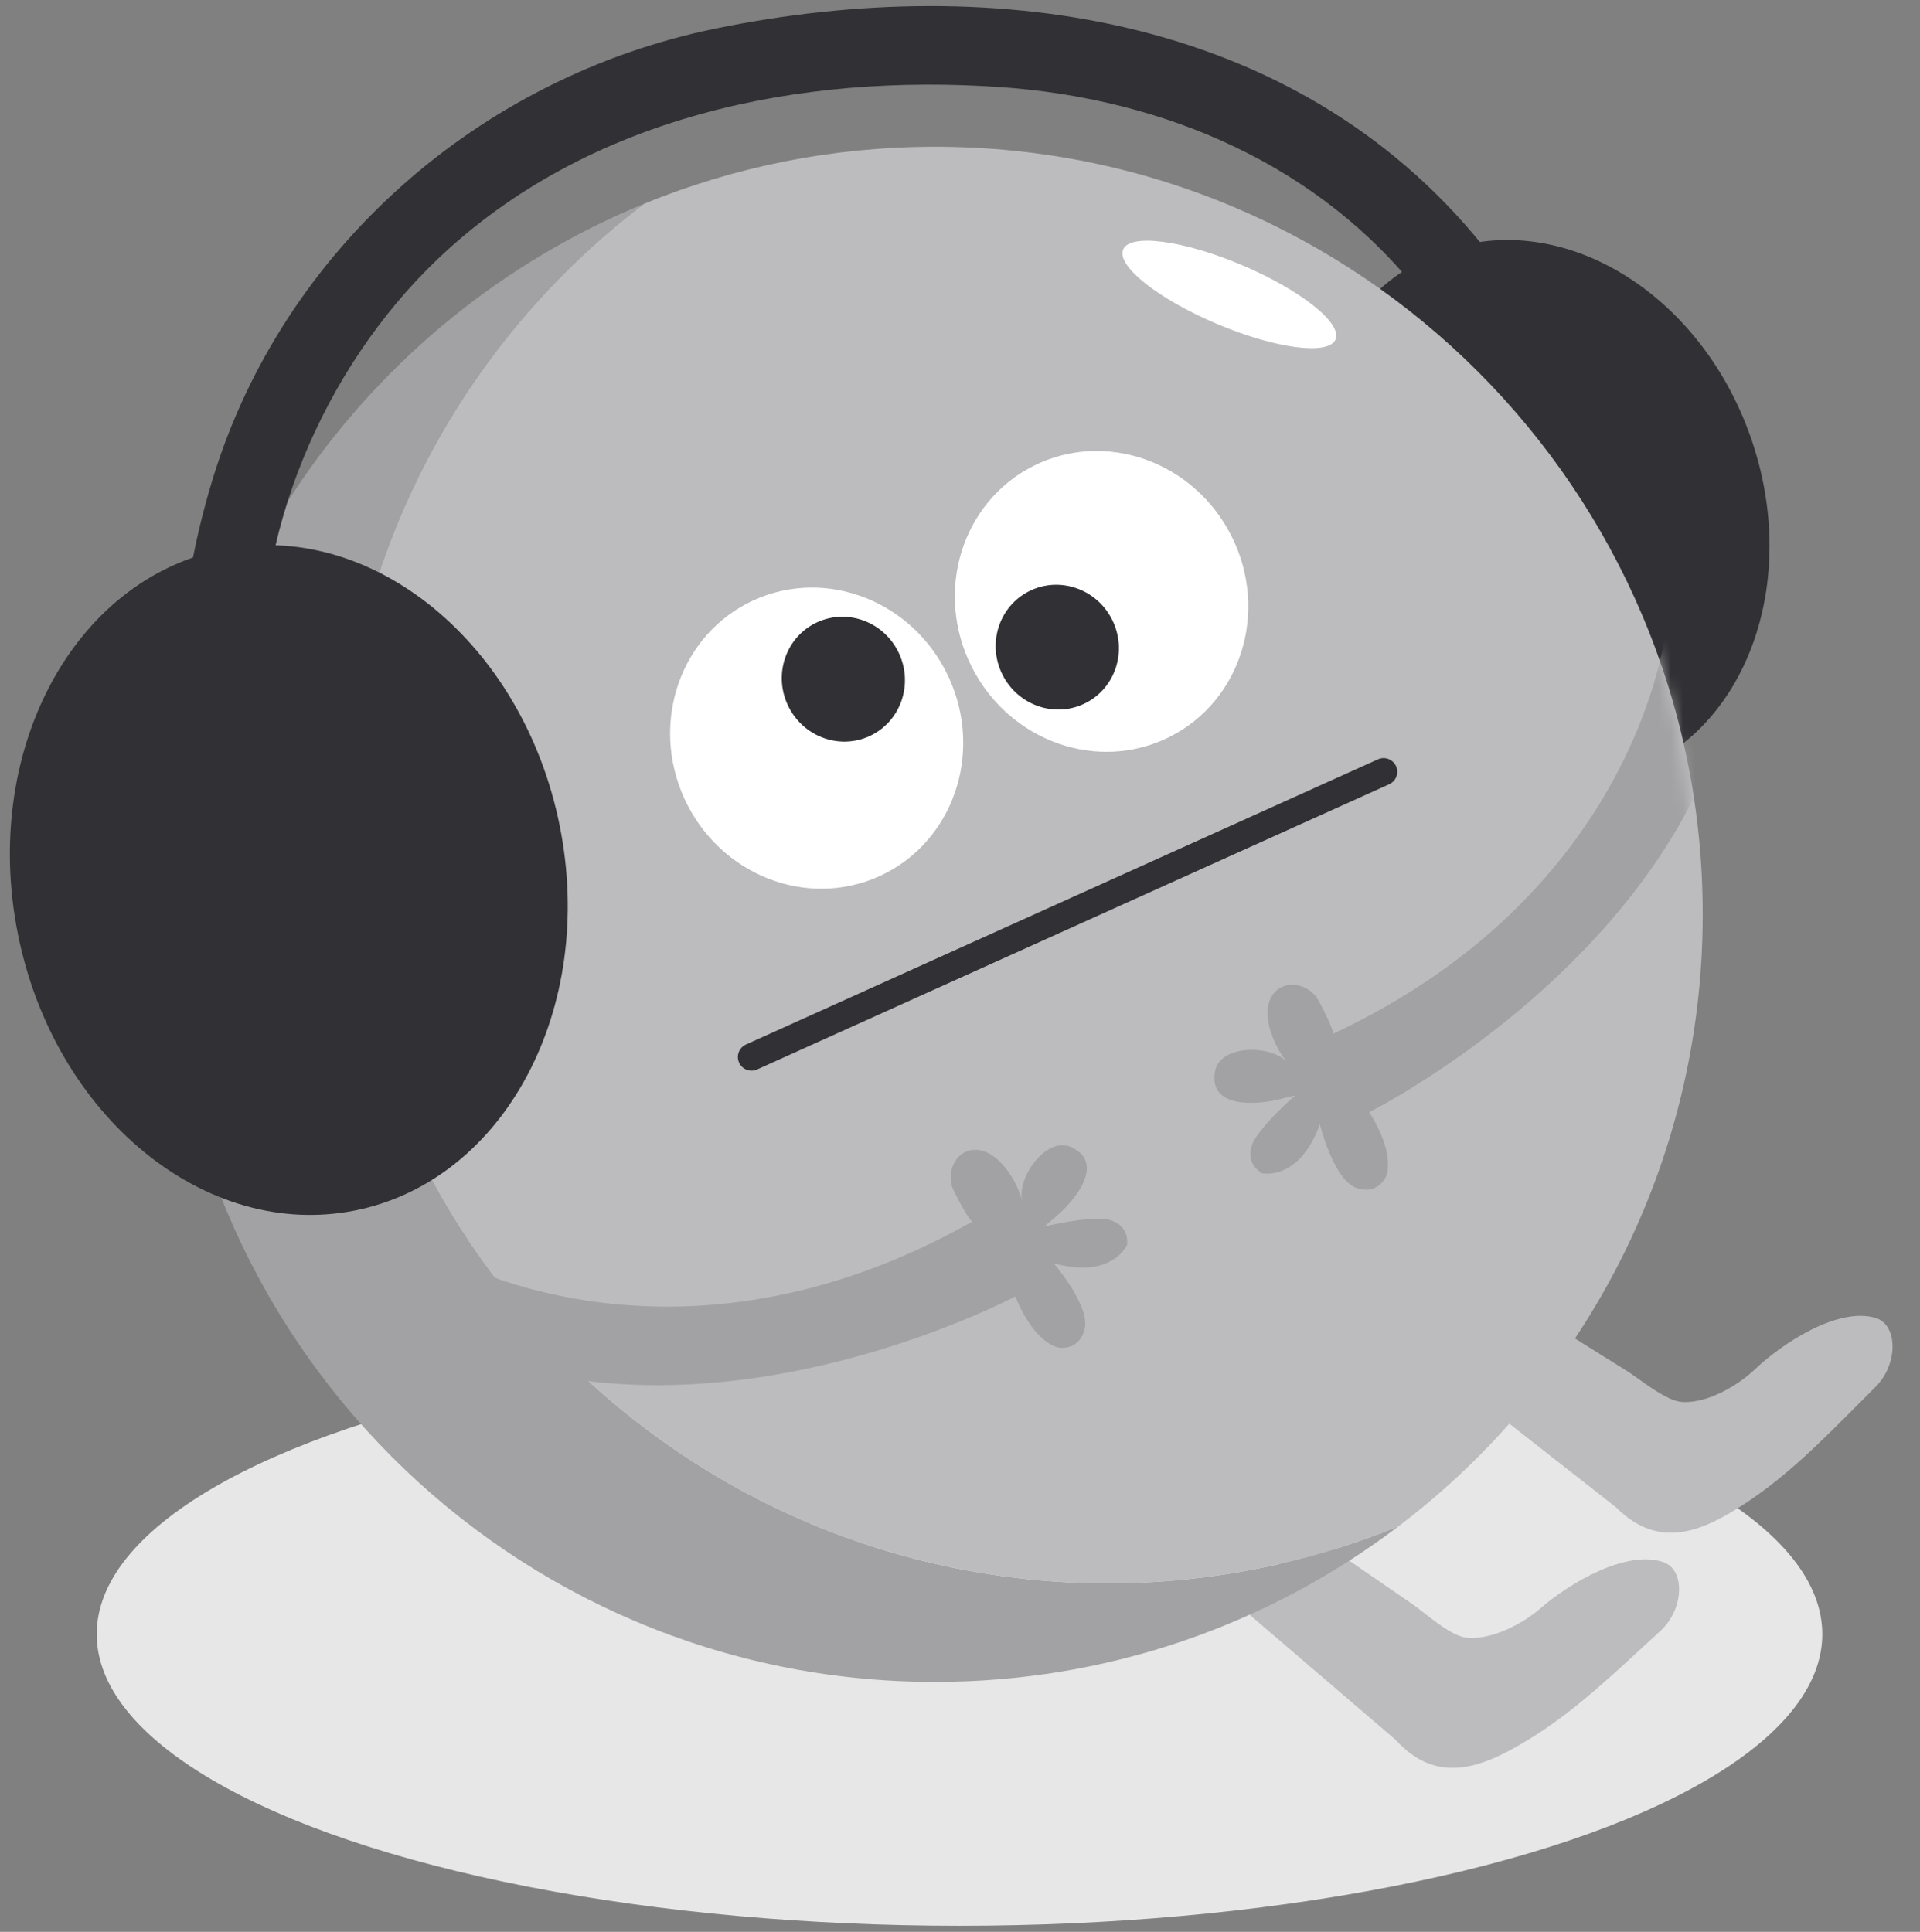 <svg width="158" height="159" viewBox="0 0 158 159" fill="none" xmlns="http://www.w3.org/2000/svg">
<rect x="0" y="0" width="158" height="159" fill="#808080" stroke="none"/>
<g clip-path="url(#clip0_8_1282)">
<ellipse cx="78.959" cy="134.5" rx="71" ry="24" fill="#E7E7E8"/>
<path d="M107.187 125.79C107.187 125.79 115.378 131.454 116.135 131.958C117.263 132.72 119.3 134.633 120.658 134.781C122.778 135.021 125.38 133.577 126.762 132.376C129.125 130.31 133.856 127.5 136.901 128.579C138.703 129.216 138.584 132.465 136.619 134.251C133.24 137.321 129.951 140.581 126.063 143.003C122.176 145.425 118.356 147.055 114.852 143.198L102.58 132.684L107.187 125.79Z" fill="#BCBCBE"/>
<path d="M124.558 106.991C124.558 106.991 132.989 112.292 133.767 112.762C134.927 113.475 137.046 115.297 138.408 115.385C140.537 115.532 143.074 113.976 144.402 112.715C146.672 110.548 151.276 107.534 154.365 108.478C156.194 109.036 156.217 112.288 154.332 114.158C151.09 117.373 147.946 120.773 144.168 123.363C140.391 125.953 136.646 127.747 132.976 124.048L120.257 114.08L124.558 106.991Z" fill="#BCBCBE"/>
<path d="M133.962 63.694C143.709 60.284 148.233 47.879 144.068 35.986C139.903 24.094 128.626 17.217 118.88 20.628C109.134 24.038 104.609 36.443 108.774 48.335C112.939 60.228 124.216 67.104 133.962 63.694Z" fill="#313135"/>
<path d="M115.086 125.619C104.488 133.66 91.272 138.43 76.943 138.43C42.051 138.43 13.767 110.146 13.767 75.254C13.767 48.832 29.988 26.197 53.017 16.765C37.802 28.299 27.977 46.57 27.977 67.134C27.977 102.026 56.261 130.311 91.153 130.311C99.624 130.311 107.705 128.644 115.086 125.619Z" fill="#A2A2A4"/>
<path d="M140.119 75.254C140.119 95.816 130.296 114.085 115.086 125.619C107.705 128.643 99.624 130.311 91.153 130.311C56.261 130.311 27.977 102.026 27.977 67.134C27.977 46.57 37.802 28.299 53.017 16.765C60.395 13.745 68.475 12.078 76.943 12.078C111.835 12.078 140.119 40.364 140.119 75.254Z" fill="#BCBCBE"/>
<path d="M29.235 99.624C41.545 97.152 49.077 82.973 46.057 67.953C43.038 52.934 30.611 42.762 18.301 45.234C5.99 47.705 -1.541 61.885 1.478 76.904C4.497 91.924 16.924 102.096 29.235 99.624Z" fill="#313135"/>
<path d="M21.673 57.279C20.654 44.269 26.609 30.294 36.001 21.341C48.364 9.551 65.827 6.007 82.416 7.175C95.857 8.127 108.739 13.615 117.093 24.472C119.636 27.774 125.348 24.511 122.765 21.157C107.549 1.379 82.055 -2.422 58.814 2.364C39.491 6.342 23.323 20.454 17.519 39.373C15.791 45.005 14.634 51.352 15.101 57.279C15.429 61.461 22.002 61.5 21.673 57.279Z" fill="#313135"/>
<ellipse cx="101.164" cy="24.236" rx="9.493" ry="2.631" transform="rotate(22.948 101.164 24.236)" fill="white"/>
<path d="M96.255 60.646C90.35 63.615 83.054 61.032 79.957 54.874C76.861 48.718 79.138 41.319 85.043 38.35C90.948 35.38 98.245 37.964 101.341 44.121C104.437 50.278 102.16 57.677 96.255 60.646Z" fill="white"/>
<path d="M72.416 72.092C78.421 69.332 80.957 62.018 78.08 55.756C75.202 49.494 68.001 46.655 61.995 49.415C55.989 52.175 53.454 59.488 56.331 65.75C59.209 72.013 66.41 74.852 72.416 72.092Z" fill="white"/>
<path d="M89.322 57.871C86.832 59.124 83.775 58.077 82.496 55.532C81.216 52.987 82.198 49.909 84.689 48.657C87.179 47.404 90.235 48.452 91.515 50.996C92.795 53.541 91.813 56.619 89.322 57.871Z" fill="#313135"/>
<path d="M71.555 60.585C74.088 59.421 75.178 56.379 73.989 53.791C72.799 51.203 69.782 50.049 67.249 51.213C64.716 52.377 63.626 55.419 64.815 58.007C66.005 60.595 69.022 61.749 71.555 60.585Z" fill="#313135"/>
<path d="M61.846 86.994L113.858 63.52" stroke="#313135" stroke-width="2.25" stroke-linecap="round"/>
<path d="M36.371 103.256C36.371 103.256 55.308 114.523 80.047 100.522C79.804 100.66 78.434 97.94 78.353 97.696C77.894 96.303 78.747 94.557 80.361 94.635C82.213 94.725 83.722 97.27 84.121 98.841C83.646 96.972 86.106 93.43 88.185 94.427C90.992 95.772 88.407 98.824 86.998 100.041L85.944 100.951C85.944 100.951 88.965 100.183 90.931 100.328C90.931 100.328 92.896 100.472 92.753 102.439C92.753 102.439 91.554 105.315 86.712 103.972C86.712 103.972 89.445 107.137 89.302 109.101C89.302 109.101 89.158 111.066 87.191 110.924C87.191 110.924 85.226 110.78 83.547 106.705C83.547 106.705 55.789 121.473 33.974 109.009L36.371 103.256Z" fill="#A2A2A4"/>
<mask id="mask0_8_1282" style="mask-type:alpha" maskUnits="userSpaceOnUse" x="27" y="9" width="113" height="119">
<path d="M139.262 72.826C139.262 93.388 129.439 111.656 114.228 123.191C106.848 126.215 98.766 127.882 90.296 127.882C55.404 127.882 27.12 99.598 27.12 64.706C27.12 44.142 36.945 25.871 52.16 14.336C59.538 11.317 67.617 9.65 76.085 9.65C110.977 9.65 139.262 37.936 139.262 72.826Z" fill="#747474"/>
</mask>
<g mask="url(#mask0_8_1282)">
<path d="M137.209 51.092C137.209 51.092 135.414 73.054 109.665 85.099C109.918 84.98 108.496 82.288 108.344 82.08C107.476 80.899 105.559 80.582 104.686 81.942C103.686 83.504 104.885 86.208 105.934 87.444C104.686 85.974 100.374 85.925 99.982 88.197C99.451 91.264 103.436 90.926 105.244 90.484L106.597 90.152C106.597 90.152 104.22 92.168 103.199 93.855C103.199 93.855 102.178 95.54 103.862 96.564C103.862 96.564 106.902 97.253 108.614 92.529C108.614 92.529 109.608 96.591 111.293 97.612C111.293 97.612 112.977 98.634 114.001 96.949C114.001 96.949 115.023 95.265 112.675 91.535C112.675 91.535 140.799 77.475 143.286 52.473L137.209 51.092Z" fill="#A2A2A4"/>
</g>
</g>
<defs>
<clipPath id="clip0_8_1282">
<rect width="156.694" height="159" fill="white" transform="translate(0.653)"/>
</clipPath>
</defs>
</svg>
